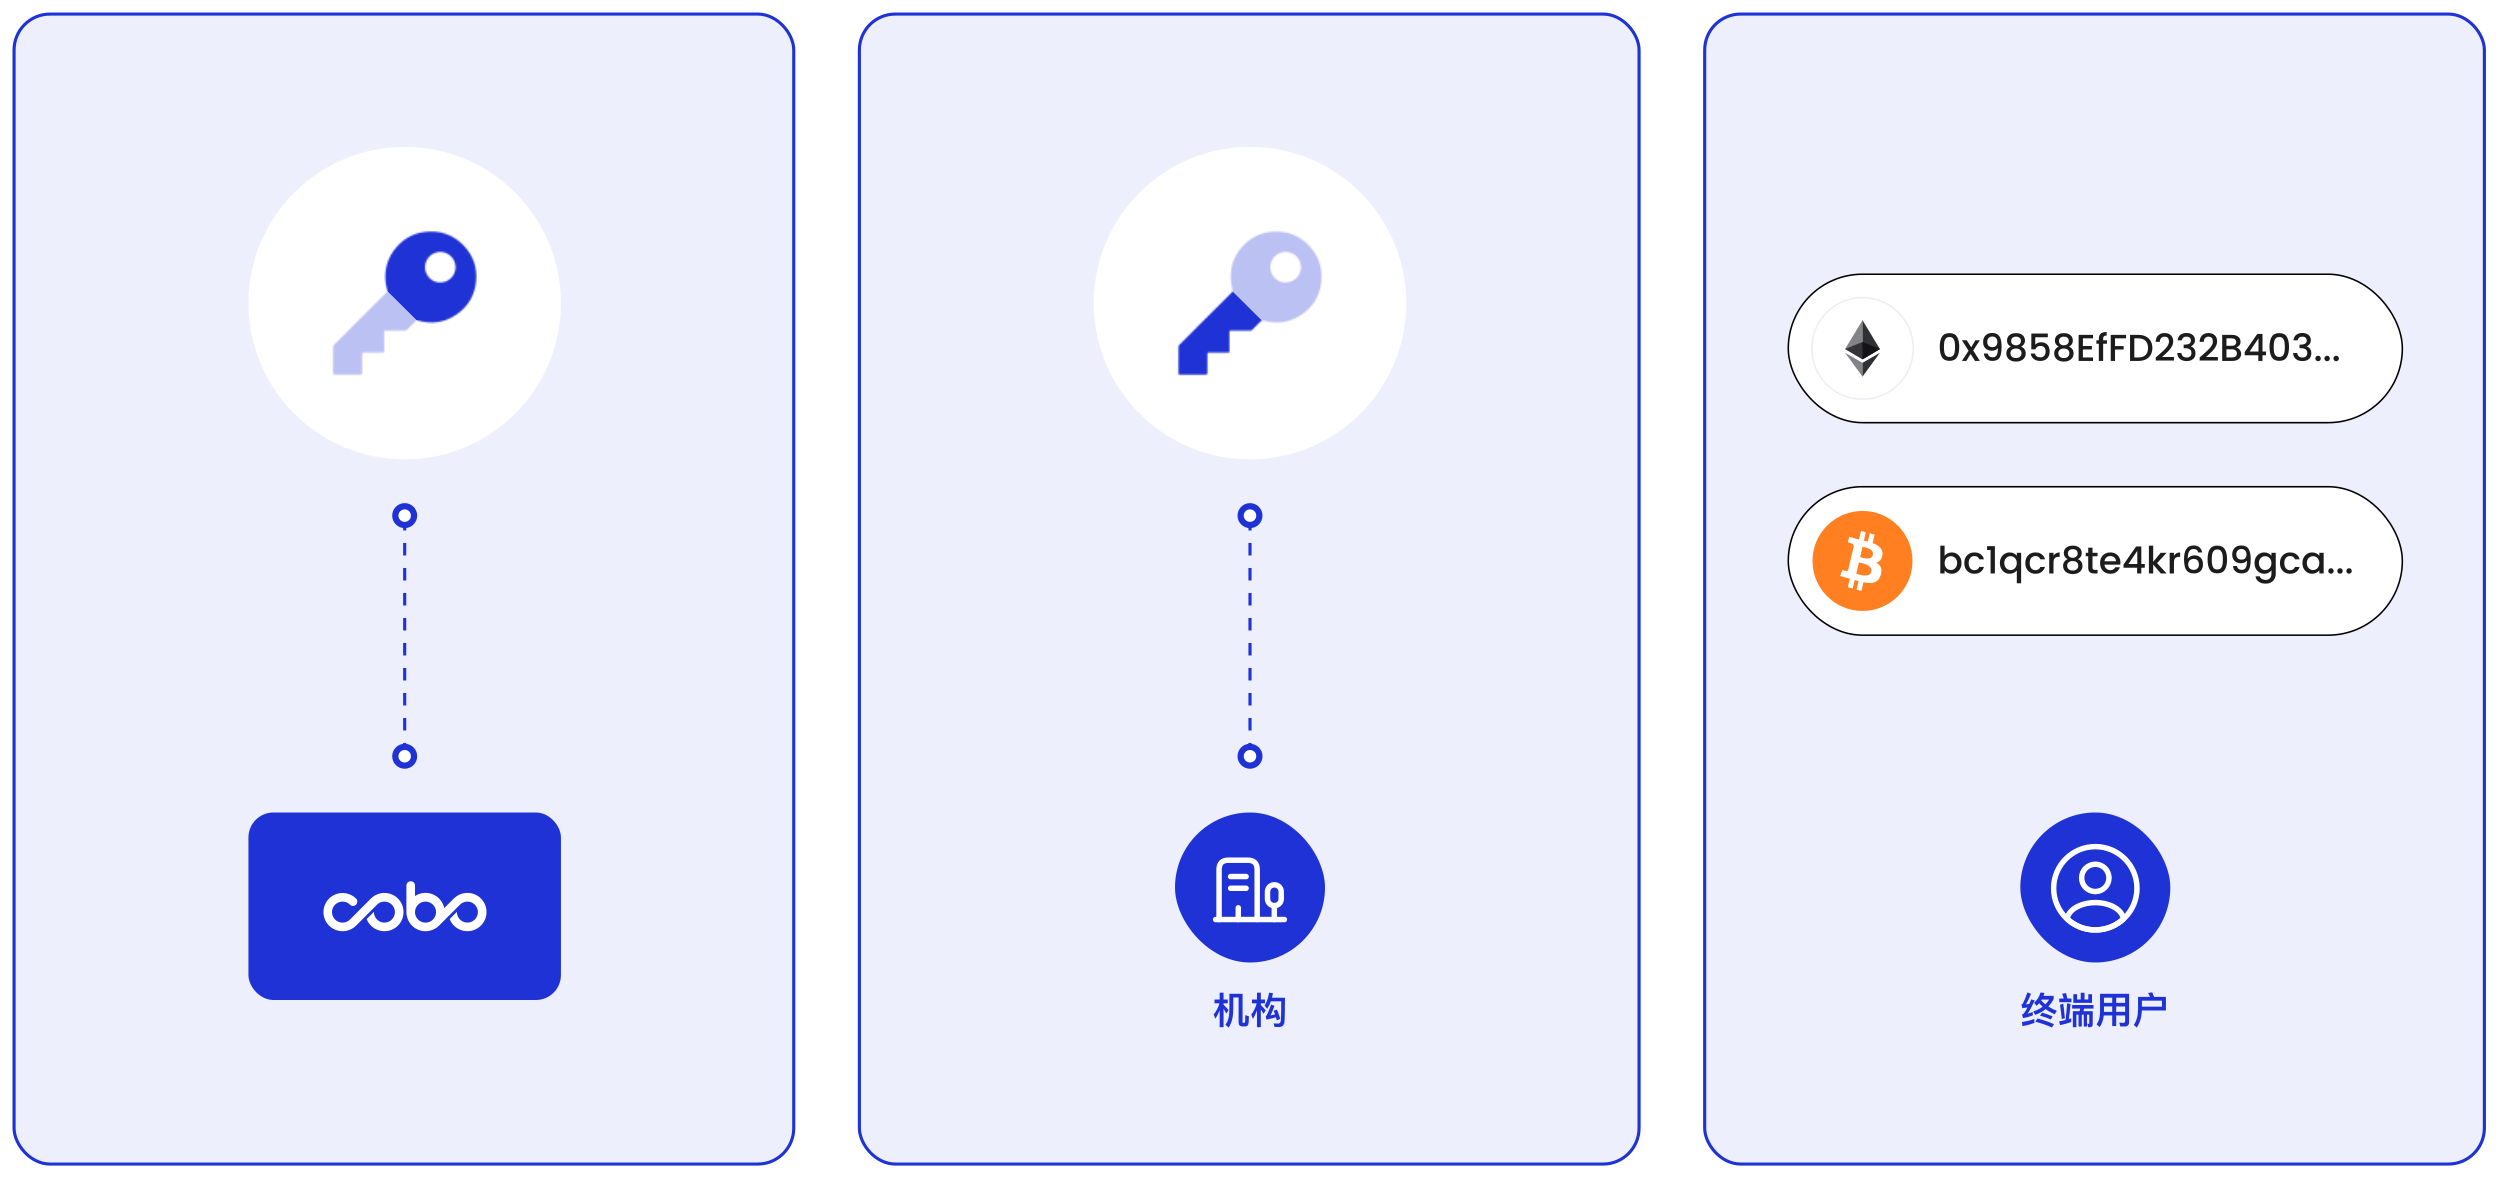 <svg width="1600" height="754" viewBox="0 0 1600 754" fill="none" xmlns="http://www.w3.org/2000/svg">
<rect width="1600" height="754" fill="white"/>
<rect x="9" y="9" width="499" height="736" rx="23" fill="#1F32D6" fill-opacity="0.08"/>
<rect x="9" y="9" width="499" height="736" rx="23" stroke="#1F32D6" stroke-width="2"/>
<circle cx="259" cy="194" r="100" fill="white"/>
<mask id="mask0_3816_3487" style="mask-type:alpha" maskUnits="userSpaceOnUse" x="213" y="148" width="92" height="92">
<path d="M222.502 239.815C225.201 239.815 227.904 239.815 230.602 239.815C231.385 239.815 231.776 239.411 231.776 238.602C231.776 234.577 231.787 230.552 231.765 226.527C231.762 225.886 231.896 225.639 232.602 225.647C236.754 225.679 240.909 225.65 245.061 225.679C245.706 225.683 245.883 225.494 245.88 224.864C245.858 220.763 245.887 216.662 245.851 212.557C245.843 211.811 246.003 211.554 246.807 211.565C250.933 211.608 255.06 211.576 259.19 211.594C259.719 211.594 260.088 211.442 260.458 211.065C262.313 209.174 264.211 207.323 266.066 205.432C266.435 205.055 266.75 204.975 267.261 205.12C276.579 207.794 285.255 206.395 293.059 200.653C299.91 195.607 303.829 188.723 304.666 180.228C305.568 171.12 302.782 163.179 296.33 156.716C289.813 150.181 281.799 147.417 272.605 148.34C265.098 149.094 258.809 152.387 253.864 158.046C248.006 164.748 245.731 172.613 246.919 181.445C247.111 182.876 247.485 184.289 247.865 185.687C248.021 186.26 247.937 186.6 247.517 187.017C240.866 193.621 234.229 200.244 227.596 206.866C222.98 211.474 218.365 216.082 213.775 220.712C213.474 221.013 213.242 221.535 213.242 221.955C213.206 227.61 213.231 233.265 213.206 238.924C213.206 239.612 213.376 239.844 214.097 239.833C216.898 239.793 219.702 239.815 222.506 239.815H222.502ZM272 171.044C272.022 165.599 276.391 161.227 281.814 161.216C287.103 161.205 291.559 165.646 291.577 170.954C291.595 176.468 287.183 180.808 281.557 180.808C276.405 180.808 271.978 176.283 272 171.048V171.044Z" fill="white"/>
</mask>
<g mask="url(#mask0_3816_3487)">
<rect x="193.904" y="132.848" width="58.302" height="152.5" transform="rotate(-45.17 193.904 132.848)" fill="#1F32D6"/>
<rect x="146.498" y="180.535" width="67.241" height="152.5" transform="rotate(-45.17 146.498 180.535)" fill="#BCC1F3"/>
</g>
<path d="M259 331.5L259 482" stroke="#1F32D6" stroke-width="2" stroke-dasharray="8 8"/>
<circle cx="259" cy="330" r="6" transform="rotate(-180 259 330)" fill="white" stroke="#1F32D6" stroke-width="4"/>
<circle cx="259" cy="484" r="6" transform="rotate(-180 259 484)" fill="white" stroke="#1F32D6" stroke-width="4"/>
<rect x="160" y="521" width="198" height="118" rx="15" fill="#1F32D6"/>
<rect x="160" y="521" width="198" height="118" rx="15" stroke="#1F32D6" stroke-width="2"/>
<path d="M279.062 583.753C279.062 582.422 278.667 581.122 277.927 580.015C277.187 578.909 276.136 578.047 274.907 577.537C273.677 577.028 272.324 576.895 271.019 577.155C269.714 577.415 268.515 578.056 267.574 578.997C266.633 579.939 265.992 581.138 265.733 582.443C265.473 583.748 265.607 585.101 266.116 586.331C266.625 587.56 267.488 588.611 268.594 589.35C269.701 590.09 271.002 590.484 272.333 590.484C273.217 590.484 274.092 590.31 274.908 589.972C275.725 589.634 276.467 589.138 277.092 588.513C277.717 587.888 278.212 587.146 278.55 586.329C278.888 585.512 279.062 584.637 279.062 583.753ZM311.383 583.753C311.38 586.602 310.384 589.361 308.565 591.554C306.746 593.747 304.219 595.236 301.42 595.766C298.621 596.295 295.724 595.831 293.231 594.453C290.737 593.076 288.802 590.871 287.76 588.22L292.418 583.562V583.755C292.422 585.308 292.964 586.812 293.952 588.011C294.94 589.209 296.313 590.028 297.837 590.328C299.36 590.629 300.941 590.391 302.31 589.657C303.679 588.923 304.751 587.737 305.343 586.301C305.936 584.866 306.013 583.269 305.561 581.783C305.109 580.297 304.156 579.014 302.864 578.151C301.572 577.289 300.021 576.901 298.476 577.053C296.93 577.206 295.485 577.889 294.386 578.987L281.032 592.348C279.329 594.078 277.15 595.262 274.772 595.748C272.394 596.235 269.925 596.002 267.68 595.08C265.435 594.158 263.515 592.589 262.165 590.571C260.815 588.554 260.096 586.181 260.101 583.753V566.588C260.144 565.887 260.453 565.229 260.964 564.749C261.475 564.268 262.151 564 262.853 564C263.555 564 264.23 564.268 264.742 564.749C265.253 565.229 265.562 565.887 265.605 566.588V573.453C267.274 572.355 269.186 571.682 271.175 571.493C273.164 571.304 275.168 571.604 277.014 572.369C278.86 573.133 280.49 574.338 281.763 575.877C283.036 577.417 283.912 579.245 284.316 581.201L290.496 575.022C292.212 573.306 294.399 572.139 296.78 571.669C299.161 571.199 301.628 571.448 303.867 572.384C306.106 573.32 308.017 574.901 309.355 576.925C310.693 578.95 311.399 581.326 311.383 583.753ZM258.268 583.753C258.274 586.605 257.282 589.369 255.464 591.566C253.647 593.764 251.119 595.257 248.317 595.787C245.515 596.317 242.616 595.851 240.121 594.469C237.627 593.087 235.694 590.876 234.657 588.22L239.315 583.562V583.755C239.319 585.308 239.861 586.812 240.849 588.011C241.837 589.209 243.21 590.028 244.734 590.328C246.258 590.629 247.839 590.391 249.208 589.657C250.576 588.923 251.648 587.737 252.241 586.301C252.834 584.866 252.911 583.269 252.459 581.783C252.007 580.297 251.053 579.014 249.762 578.151C248.47 577.289 246.919 576.901 245.373 577.053C243.828 577.206 242.382 577.889 241.284 578.987L227.883 592.4C226.172 594.111 223.992 595.276 221.619 595.747C219.246 596.219 216.786 595.976 214.551 595.05C212.316 594.124 210.406 592.556 209.061 590.544C207.717 588.533 207 586.167 207 583.748C207 581.329 207.717 578.964 209.061 576.952C210.406 574.94 212.316 573.372 214.551 572.446C216.786 571.52 219.246 571.277 221.619 571.749C223.992 572.221 226.172 573.385 227.883 575.096C228.138 575.353 228.341 575.657 228.478 575.993C228.616 576.328 228.687 576.687 228.685 577.049C228.684 577.412 228.612 577.771 228.472 578.105C228.333 578.439 228.129 578.743 227.872 578.999C227.614 579.254 227.31 579.456 226.974 579.594C226.639 579.732 226.28 579.802 225.918 579.801C225.555 579.8 225.197 579.728 224.862 579.588C224.528 579.448 224.224 579.244 223.969 578.987C223.027 578.048 221.828 577.41 220.523 577.152C219.218 576.894 217.866 577.028 216.638 577.538C215.41 578.048 214.36 578.911 213.621 580.017C212.883 581.123 212.489 582.423 212.489 583.753C212.489 585.083 212.883 586.383 213.621 587.49C214.36 588.596 215.41 589.458 216.638 589.968C217.866 590.478 219.218 590.613 220.523 590.355C221.828 590.097 223.027 589.458 223.969 588.519L237.392 575.061C239.105 573.345 241.288 572.177 243.666 571.705C246.044 571.233 248.508 571.479 250.746 572.412C252.984 573.344 254.893 574.92 256.233 576.941C257.572 578.961 258.281 581.334 258.268 583.758V583.753Z" fill="white"/>
<rect x="550" y="9" width="499" height="736" rx="23" fill="#1F32D6" fill-opacity="0.08"/>
<rect x="550" y="9" width="499" height="736" rx="23" stroke="#1F32D6" stroke-width="2"/>
<circle cx="800" cy="194" r="100" fill="white"/>
<mask id="mask1_3816_3487" style="mask-type:alpha" maskUnits="userSpaceOnUse" x="754" y="148" width="92" height="92">
<path d="M763.502 239.815C766.201 239.815 768.904 239.815 771.603 239.815C772.385 239.815 772.777 239.411 772.777 238.602C772.777 234.577 772.787 230.552 772.766 226.527C772.762 225.886 772.896 225.639 773.602 225.647C777.754 225.679 781.909 225.65 786.061 225.679C786.706 225.683 786.884 225.494 786.88 224.864C786.858 220.763 786.887 216.662 786.851 212.557C786.844 211.811 787.003 211.554 787.807 211.565C791.934 211.608 796.06 211.576 800.19 211.594C800.719 211.594 801.088 211.442 801.458 211.065C803.313 209.174 805.211 207.323 807.066 205.432C807.435 205.055 807.751 204.975 808.261 205.12C817.579 207.794 826.256 206.395 834.059 200.653C840.91 195.607 844.83 188.723 845.667 180.228C846.569 171.12 843.783 163.179 837.331 156.716C830.813 150.181 822.8 147.417 813.605 148.34C806.099 149.094 799.81 152.387 794.864 158.046C789.006 164.748 786.731 172.613 787.92 181.445C788.112 182.876 788.485 184.289 788.865 185.687C789.021 186.26 788.938 186.6 788.517 187.017C781.866 193.621 775.229 200.244 768.596 206.866C763.98 211.474 759.365 216.082 754.775 220.712C754.474 221.013 754.242 221.535 754.242 221.955C754.206 227.61 754.232 233.265 754.206 238.924C754.206 239.612 754.376 239.844 755.097 239.833C757.898 239.793 760.702 239.815 763.506 239.815H763.502ZM813 171.044C813.022 165.599 817.391 161.227 822.814 161.216C828.103 161.205 832.559 165.646 832.577 170.954C832.596 176.468 828.183 180.808 822.557 180.808C817.405 180.808 812.978 176.283 813 171.048V171.044Z" fill="white"/>
</mask>
<g mask="url(#mask1_3816_3487)">
<rect x="734.904" y="132.848" width="58.302" height="152.5" transform="rotate(-45.17 734.904 132.848)" fill="#BCC1F3"/>
<rect x="687.498" y="180.535" width="67.241" height="152.5" transform="rotate(-45.17 687.498 180.535)" fill="#1F32D6"/>
</g>
<path d="M800 331.5L800 482" stroke="#1F32D6" stroke-width="2" stroke-dasharray="8 8"/>
<circle cx="800" cy="330" r="6" transform="rotate(-180 800 330)" fill="white" stroke="#1F32D6" stroke-width="4"/>
<circle cx="800" cy="484" r="6" transform="rotate(-180 800 484)" fill="white" stroke="#1F32D6" stroke-width="4"/>
<rect x="752" y="520" width="96" height="96" rx="48" fill="#1F32D6"/>
<path d="M777.999 588.5H821.999" stroke="white" stroke-width="3.5" stroke-miterlimit="10" stroke-linecap="round" stroke-linejoin="round"/>
<path d="M815.561 588.52V579.6" stroke="white" stroke-width="3.5" stroke-miterlimit="10" stroke-linecap="round" stroke-linejoin="round"/>
<path d="M815.601 566.28C813.161 566.28 811.201 568.24 811.201 570.68V575.22C811.201 577.66 813.161 579.62 815.601 579.62C818.041 579.62 820.001 577.66 820.001 575.22V570.68C820.001 568.24 818.041 566.28 815.601 566.28Z" stroke="white" stroke-width="3.5" stroke-miterlimit="10" stroke-linecap="round" stroke-linejoin="round"/>
<path d="M780.199 588.5V556.56C780.199 552.54 782.199 550.52 786.179 550.52H798.639C802.619 550.52 804.599 552.54 804.599 556.56V588.5" stroke="white" stroke-width="3.5" stroke-miterlimit="10" stroke-linecap="round" stroke-linejoin="round"/>
<path d="M787.6 561H797.5" stroke="white" stroke-width="3.5" stroke-miterlimit="10" stroke-linecap="round" stroke-linejoin="round"/>
<path d="M787.6 568.5H797.5" stroke="white" stroke-width="3.5" stroke-miterlimit="10" stroke-linecap="round" stroke-linejoin="round"/>
<path d="M792.5 588.5V581" stroke="white" stroke-width="3.5" stroke-miterlimit="10" stroke-linecap="round" stroke-linejoin="round"/>
<path d="M777.296 639.712H780.584V635.296H783.08V639.712H785.768V642.136H783.08V643.024C784.136 644.056 785.216 645.208 786.296 646.456L784.832 648.664C784.16 647.464 783.584 646.432 783.08 645.592V657.4H780.584V646.528C779.84 648.496 778.928 650.32 777.848 652L776.768 649.264C778.448 647.2 779.672 644.824 780.464 642.136H777.296V639.712ZM784.28 655.864C785.24 654.424 785.936 652.888 786.32 651.304C786.632 649.936 786.8 647.896 786.8 645.184V636.04H795.248V654.256C795.248 654.472 795.32 654.592 795.488 654.592H796.208C796.4 654.592 796.544 654.544 796.64 654.448C796.736 654.352 796.784 654.208 796.832 654.04C796.928 653.704 796.976 652.24 796.976 649.696L799.28 650.416C799.28 652.24 799.208 653.632 799.112 654.544C799.016 655.456 798.776 656.08 798.392 656.464C798.008 656.776 797.384 656.944 796.544 656.944H795.464C793.616 656.944 792.704 656.128 792.704 654.544V638.392H789.296V645.184C789.296 647.896 789.08 650.2 788.648 652.12C788.24 654.04 787.472 655.912 786.344 657.688L784.28 655.864ZM812.216 635.32L814.688 635.632C814.52 636.64 814.328 637.6 814.088 638.536H822.368C822.368 647.08 822.248 652.336 822.008 654.352C821.72 656.32 820.496 657.328 818.312 657.328C817.784 657.328 816.92 657.28 815.672 657.208L815.096 654.976C816.176 655.048 817.112 655.096 817.904 655.096C818.96 655.096 819.56 654.496 819.728 653.32C819.872 652.144 819.968 647.992 820.016 640.864H813.368C812.72 642.64 811.928 644.224 810.968 645.64L809.336 643.528C810.752 641.296 811.712 638.56 812.216 635.32ZM810.512 652.552L810.056 650.464C810.704 650.104 811.856 647.584 813.512 642.928L815.72 643.744C814.664 646.48 813.8 648.52 813.128 649.864C814.184 649.624 815.144 649.408 816.032 649.216C815.744 648.376 815.456 647.584 815.168 646.864L817.232 646.144C818.048 647.968 818.744 649.936 819.344 652.048L817.16 653.056C816.968 652.36 816.8 651.688 816.608 651.064C814.832 651.592 812.792 652.072 810.512 652.552ZM806.936 646.096V657.424H804.464V646.672C803.744 648.64 802.88 650.464 801.872 652.144L800.792 649.36C802.4 647.248 803.576 644.848 804.296 642.136H801.272V639.712H804.464V635.296H806.936V639.712H809.6V642.136H806.936V643.216C807.992 644.272 809.048 645.4 810.104 646.648L808.664 648.784C808.016 647.728 807.44 646.84 806.936 646.096Z" fill="#1F32D6"/>
<rect x="1091" y="9" width="499" height="736" rx="23" fill="#1F32D6" fill-opacity="0.08"/>
<rect x="1091" y="9" width="499" height="736" rx="23" stroke="#1F32D6" stroke-width="2"/>
<rect x="1293" y="520" width="96" height="96" rx="48" fill="#1F32D6"/>
<path d="M1341.32 570.58C1341.13 570.553 1340.89 570.553 1340.68 570.58C1335.99 570.42 1332.25 566.58 1332.25 561.86C1332.25 557.033 1336.15 553.113 1341 553.113C1345.83 553.113 1349.75 557.033 1349.75 561.86C1349.72 566.58 1346.01 570.42 1341.32 570.58Z" stroke="white" stroke-width="3.5" stroke-linecap="round" stroke-linejoin="round"/>
<path d="M1358.97 588.18C1354.23 592.527 1347.93 595.167 1341 595.167C1334.07 595.167 1327.77 592.527 1323.03 588.18C1323.29 585.673 1324.89 583.22 1327.75 581.3C1335.05 576.447 1347 576.447 1354.25 581.3C1357.11 583.22 1358.71 585.673 1358.97 588.18Z" stroke="white" stroke-width="3.5" stroke-linecap="round" stroke-linejoin="round"/>
<path d="M1341 595.166C1355.73 595.166 1367.67 583.227 1367.67 568.5C1367.67 553.772 1355.73 541.833 1341 541.833C1326.27 541.833 1314.33 553.772 1314.33 568.5C1314.33 583.227 1326.27 595.166 1341 595.166Z" stroke="white" stroke-width="3.5" stroke-linecap="round" stroke-linejoin="round"/>
<path d="M1302 652.144V654.688C1299.77 655.528 1297.22 656.224 1294.39 656.752L1294.03 654.112C1297.06 653.632 1299.72 652.96 1302 652.144ZM1297.51 635.128L1299.86 636.04C1298.81 638.776 1297.7 641.032 1296.6 642.808L1298.71 642.52C1299.14 641.608 1299.58 640.6 1300.06 639.544L1302.24 640.336C1300.42 644.176 1298.88 646.984 1297.63 648.784C1298.74 648.496 1299.86 648.112 1300.97 647.656V649.888C1298.76 650.752 1296.7 651.304 1294.75 651.592L1294.1 649.336C1294.54 649.144 1294.92 648.928 1295.23 648.64C1295.86 647.896 1296.65 646.6 1297.61 644.752C1296.55 644.896 1295.47 645.064 1294.32 645.232L1293.7 642.952C1294.08 642.808 1294.44 642.496 1294.73 642.04C1295.78 639.952 1296.72 637.648 1297.51 635.128ZM1306.92 648.088C1309.37 648.76 1311.62 649.576 1313.69 650.536L1312.46 652.456C1310.26 651.424 1307.95 650.608 1305.6 650.032L1306.92 648.088ZM1304.02 651.832C1307.86 652.84 1311.38 654.04 1314.55 655.48L1313.21 657.568C1309.78 656.032 1306.25 654.808 1302.6 653.92L1304.02 651.832ZM1305.94 635.176L1308.48 635.488C1308.29 636.136 1308.1 636.76 1307.88 637.336H1314.34V639.352C1313.4 641.176 1312.27 642.784 1310.98 644.176C1312.61 645.232 1314.38 646.144 1316.33 646.912L1315.03 649.168C1312.9 648.232 1310.95 647.128 1309.22 645.832C1307.3 647.416 1305.05 648.64 1302.5 649.504L1301.28 647.296C1303.54 646.624 1305.55 645.616 1307.3 644.272C1306.51 643.552 1305.77 642.832 1305.1 642.064C1304.57 642.664 1304.02 643.24 1303.42 643.792L1301.83 641.752C1303.85 639.952 1305.22 637.768 1305.94 635.176ZM1309.03 642.76C1309.94 641.824 1310.74 640.816 1311.46 639.736H1306.73C1306.61 639.928 1306.49 640.12 1306.39 640.312C1307.21 641.176 1308.07 641.992 1309.03 642.76ZM1317.94 639.04H1320.77C1320.48 637.936 1320.14 636.928 1319.78 635.992L1322.28 635.584C1322.57 636.592 1322.86 637.744 1323.14 639.04H1325.71V641.392H1317.94V639.04ZM1320.48 642.376C1320.86 645.064 1321.2 648.184 1321.51 651.688L1319.52 652.168C1319.23 649 1318.85 645.976 1318.42 643.048L1320.48 642.376ZM1325.59 651.712V654.112C1323.38 654.88 1321.01 655.552 1318.49 656.104L1317.84 653.656C1319.23 653.44 1320.6 653.152 1321.94 652.816C1322.38 649.456 1322.71 645.928 1322.93 642.184L1325.16 642.496C1324.9 646 1324.51 649.24 1324.03 652.216L1325.59 651.712ZM1336.51 639.664V636.28H1338.89V641.848H1326.94V636.28H1329.34V639.664H1331.66V635.344H1334.11V639.664H1336.51ZM1326.17 643.216H1339.82V645.52H1333.82C1333.68 646.096 1333.54 646.648 1333.34 647.176H1339.34V655.312C1339.34 656.704 1338.74 657.4 1337.54 657.4H1336.46L1335.86 655.192L1336.82 655.264C1337.02 655.264 1337.14 655.12 1337.14 654.856V649.384H1335.67V656.968H1333.61V649.384H1332.34V656.992H1330.27V649.384H1328.88V657.4H1326.62V647.176H1330.9C1331.09 646.624 1331.23 646.072 1331.35 645.52H1326.17V643.216ZM1346.54 644.152V647.608H1351.82V644.152H1346.54ZM1346.42 649.912C1346.11 652.888 1345.22 655.384 1343.76 657.352L1341.84 655.624C1343.26 653.608 1343.98 651.04 1344.02 647.92V636.04H1362.62V654.16C1362.62 656.008 1361.66 656.944 1359.77 656.944H1357.01L1356.34 654.496C1357.3 654.592 1358.16 654.64 1358.98 654.64C1359.7 654.64 1360.08 654.16 1360.08 653.248V649.912H1354.37V656.68H1351.82V649.912H1346.42ZM1360.08 647.608V644.152H1354.37V647.608H1360.08ZM1360.08 641.848V638.488H1354.37V641.848H1360.08ZM1351.82 638.488H1346.54V641.848H1351.82V638.488ZM1383.65 640.432H1370.83V644.248H1383.65V640.432ZM1370.81 646.696C1370.66 650.92 1369.58 654.568 1367.52 657.64L1365.65 655.936C1367.42 653.368 1368.34 650.032 1368.36 645.952V637.984H1376.02C1375.63 637.096 1375.22 636.28 1374.77 635.512L1377.46 635.08C1377.84 635.944 1378.2 636.904 1378.58 637.984H1386.19V646.696H1370.81Z" fill="#1F32D6"/>
<rect x="1144.5" y="175.5" width="393" height="95" rx="47.5" fill="white"/>
<rect x="1144.5" y="175.5" width="393" height="95" rx="47.5" stroke="black"/>
<path d="M1241.44 222.024C1241.44 219.256 1241.9 217.096 1242.83 215.544C1243.78 213.976 1245.39 213.192 1247.68 213.192C1249.97 213.192 1251.58 213.976 1252.5 215.544C1253.45 217.096 1253.92 219.256 1253.92 222.024C1253.92 224.824 1253.45 227.016 1252.5 228.6C1251.58 230.168 1249.97 230.952 1247.68 230.952C1245.39 230.952 1243.78 230.168 1242.83 228.6C1241.9 227.016 1241.44 224.824 1241.44 222.024ZM1251.23 222.024C1251.23 220.728 1251.14 219.632 1250.97 218.736C1250.81 217.84 1250.47 217.112 1249.96 216.552C1249.45 215.976 1248.69 215.688 1247.68 215.688C1246.67 215.688 1245.91 215.976 1245.4 216.552C1244.89 217.112 1244.54 217.84 1244.37 218.736C1244.21 219.632 1244.13 220.728 1244.13 222.024C1244.13 223.368 1244.21 224.496 1244.37 225.408C1244.53 226.32 1244.86 227.056 1245.38 227.616C1245.9 228.176 1246.67 228.456 1247.68 228.456C1248.69 228.456 1249.45 228.176 1249.96 227.616C1250.49 227.056 1250.83 226.32 1250.99 225.408C1251.15 224.496 1251.23 223.368 1251.23 222.024ZM1262.84 224.304L1267.11 231H1264.02L1261.16 226.512L1258.47 231H1255.62L1259.89 224.496L1255.62 217.776H1258.71L1261.57 222.264L1264.26 217.776H1267.11L1262.84 224.304ZM1272.2 226.248C1272.36 227.048 1272.7 227.656 1273.23 228.072C1273.76 228.488 1274.47 228.696 1275.37 228.696C1276.5 228.696 1277.34 228.248 1277.86 227.352C1278.39 226.456 1278.66 224.928 1278.66 222.768C1278.27 223.312 1277.73 223.736 1277.02 224.04C1276.34 224.328 1275.58 224.472 1274.77 224.472C1273.73 224.472 1272.78 224.264 1271.94 223.848C1271.09 223.416 1270.42 222.784 1269.92 221.952C1269.44 221.104 1269.2 220.08 1269.2 218.88C1269.2 217.12 1269.71 215.72 1270.74 214.68C1271.78 213.624 1273.2 213.096 1275.01 213.096C1277.18 213.096 1278.73 213.824 1279.64 215.28C1280.57 216.72 1281.03 218.936 1281.03 221.928C1281.03 223.992 1280.86 225.68 1280.5 226.992C1280.17 228.304 1279.58 229.296 1278.73 229.968C1277.88 230.64 1276.7 230.976 1275.2 230.976C1273.49 230.976 1272.17 230.528 1271.24 229.632C1270.31 228.736 1269.79 227.608 1269.68 226.248H1272.2ZM1275.25 222.168C1276.21 222.168 1276.96 221.872 1277.5 221.28C1278.06 220.672 1278.34 219.872 1278.34 218.88C1278.34 217.776 1278.05 216.92 1277.46 216.312C1276.88 215.688 1276.09 215.376 1275.08 215.376C1274.07 215.376 1273.27 215.696 1272.68 216.336C1272.1 216.96 1271.82 217.784 1271.82 218.808C1271.82 219.784 1272.1 220.592 1272.66 221.232C1273.23 221.856 1274.1 222.168 1275.25 222.168ZM1286.98 221.856C1285.31 221.024 1284.48 219.712 1284.48 217.92C1284.48 217.056 1284.7 216.264 1285.13 215.544C1285.56 214.824 1286.21 214.256 1287.07 213.84C1287.94 213.408 1288.99 213.192 1290.24 213.192C1291.47 213.192 1292.52 213.408 1293.39 213.84C1294.27 214.256 1294.92 214.824 1295.35 215.544C1295.79 216.264 1296 217.056 1296 217.92C1296 218.816 1295.77 219.608 1295.31 220.296C1294.86 220.968 1294.26 221.488 1293.51 221.856C1294.42 222.192 1295.14 222.744 1295.67 223.512C1296.19 224.264 1296.46 225.152 1296.46 226.176C1296.46 227.216 1296.19 228.136 1295.67 228.936C1295.14 229.736 1294.4 230.352 1293.46 230.784C1292.51 231.216 1291.44 231.432 1290.24 231.432C1289.04 231.432 1287.97 231.216 1287.03 230.784C1286.1 230.352 1285.37 229.736 1284.84 228.936C1284.31 228.136 1284.05 227.216 1284.05 226.176C1284.05 225.136 1284.31 224.24 1284.84 223.488C1285.37 222.736 1286.08 222.192 1286.98 221.856ZM1293.39 218.256C1293.39 217.36 1293.11 216.672 1292.55 216.192C1291.99 215.712 1291.22 215.472 1290.24 215.472C1289.28 215.472 1288.52 215.712 1287.96 216.192C1287.4 216.672 1287.12 217.368 1287.12 218.28C1287.12 219.08 1287.41 219.736 1287.99 220.248C1288.58 220.744 1289.33 220.992 1290.24 220.992C1291.15 220.992 1291.91 220.736 1292.5 220.224C1293.09 219.712 1293.39 219.056 1293.39 218.256ZM1290.24 223.056C1289.19 223.056 1288.32 223.32 1287.65 223.848C1286.99 224.36 1286.67 225.104 1286.67 226.08C1286.67 226.992 1286.99 227.736 1287.63 228.312C1288.27 228.872 1289.14 229.152 1290.24 229.152C1291.33 229.152 1292.19 228.864 1292.81 228.288C1293.45 227.712 1293.77 226.976 1293.77 226.08C1293.77 225.12 1293.44 224.376 1292.79 223.848C1292.15 223.32 1291.3 223.056 1290.24 223.056ZM1310.61 215.856H1302.57V220.632C1302.91 220.184 1303.4 219.808 1304.06 219.504C1304.73 219.2 1305.44 219.048 1306.19 219.048C1307.54 219.048 1308.63 219.336 1309.46 219.912C1310.31 220.488 1310.91 221.216 1311.26 222.096C1311.63 222.976 1311.81 223.904 1311.81 224.88C1311.81 226.064 1311.58 227.12 1311.11 228.048C1310.67 228.96 1309.99 229.68 1309.07 230.208C1308.18 230.736 1307.07 231 1305.76 231C1304.02 231 1302.62 230.568 1301.56 229.704C1300.51 228.84 1299.87 227.696 1299.67 226.272H1302.33C1302.51 227.024 1302.9 227.624 1303.51 228.072C1304.11 228.504 1304.87 228.72 1305.79 228.72C1306.92 228.72 1307.77 228.376 1308.33 227.688C1308.91 227 1309.19 226.088 1309.19 224.952C1309.19 223.8 1308.91 222.92 1308.33 222.312C1307.75 221.688 1306.91 221.376 1305.79 221.376C1305 221.376 1304.34 221.576 1303.79 221.976C1303.27 222.36 1302.88 222.888 1302.64 223.56H1300.05V213.456H1310.61V215.856ZM1317.61 221.856C1315.95 221.024 1315.11 219.712 1315.11 217.92C1315.11 217.056 1315.33 216.264 1315.76 215.544C1316.19 214.824 1316.84 214.256 1317.71 213.84C1318.57 213.408 1319.63 213.192 1320.87 213.192C1322.11 213.192 1323.15 213.408 1324.02 213.84C1324.9 214.256 1325.55 214.824 1325.99 215.544C1326.42 216.264 1326.63 217.056 1326.63 217.92C1326.63 218.816 1326.4 219.608 1325.94 220.296C1325.49 220.968 1324.89 221.488 1324.14 221.856C1325.05 222.192 1325.77 222.744 1326.3 223.512C1326.83 224.264 1327.09 225.152 1327.09 226.176C1327.09 227.216 1326.83 228.136 1326.3 228.936C1325.77 229.736 1325.03 230.352 1324.09 230.784C1323.15 231.216 1322.07 231.432 1320.87 231.432C1319.67 231.432 1318.6 231.216 1317.66 230.784C1316.73 230.352 1316 229.736 1315.47 228.936C1314.95 228.136 1314.68 227.216 1314.68 226.176C1314.68 225.136 1314.95 224.24 1315.47 223.488C1316 222.736 1316.71 222.192 1317.61 221.856ZM1324.02 218.256C1324.02 217.36 1323.74 216.672 1323.18 216.192C1322.62 215.712 1321.85 215.472 1320.87 215.472C1319.91 215.472 1319.15 215.712 1318.59 216.192C1318.03 216.672 1317.75 217.368 1317.75 218.28C1317.75 219.08 1318.04 219.736 1318.62 220.248C1319.21 220.744 1319.96 220.992 1320.87 220.992C1321.79 220.992 1322.54 220.736 1323.13 220.224C1323.72 219.712 1324.02 219.056 1324.02 218.256ZM1320.87 223.056C1319.82 223.056 1318.95 223.32 1318.28 223.848C1317.63 224.36 1317.3 225.104 1317.3 226.08C1317.3 226.992 1317.62 227.736 1318.26 228.312C1318.9 228.872 1319.77 229.152 1320.87 229.152C1321.96 229.152 1322.82 228.864 1323.44 228.288C1324.08 227.712 1324.4 226.976 1324.4 226.08C1324.4 225.12 1324.07 224.376 1323.42 223.848C1322.78 223.32 1321.93 223.056 1320.87 223.056ZM1333.06 216.528V221.424H1338.82V223.656H1333.06V228.768H1339.54V231H1330.32V214.296H1339.54V216.528H1333.06ZM1348.45 220.008H1346.01V231H1343.25V220.008H1341.69V217.776H1343.25V216.84C1343.25 215.32 1343.65 214.216 1344.45 213.528C1345.26 212.824 1346.53 212.472 1348.26 212.472V214.752C1347.43 214.752 1346.85 214.912 1346.51 215.232C1346.17 215.536 1346.01 216.072 1346.01 216.84V217.776H1348.45V220.008ZM1360.69 214.32V216.552H1353.61V221.472H1359.13V223.704H1353.61V231H1350.88V214.32H1360.69ZM1368.68 214.32C1370.45 214.32 1372.01 214.664 1373.33 215.352C1374.68 216.024 1375.71 217 1376.43 218.28C1377.17 219.544 1377.53 221.024 1377.53 222.72C1377.53 224.416 1377.17 225.888 1376.43 227.136C1375.71 228.384 1374.68 229.344 1373.33 230.016C1372.01 230.672 1370.45 231 1368.68 231H1363.23V214.32H1368.68ZM1368.68 228.768C1370.63 228.768 1372.13 228.24 1373.17 227.184C1374.21 226.128 1374.73 224.64 1374.73 222.72C1374.73 220.784 1374.21 219.272 1373.17 218.184C1372.13 217.096 1370.63 216.552 1368.68 216.552H1365.97V228.768H1368.68ZM1381.4 227.28C1382.93 225.952 1384.14 224.864 1385.02 224.016C1385.92 223.152 1386.66 222.256 1387.25 221.328C1387.85 220.4 1388.14 219.472 1388.14 218.544C1388.14 217.584 1387.91 216.832 1387.45 216.288C1387 215.744 1386.29 215.472 1385.31 215.472C1384.37 215.472 1383.63 215.776 1383.1 216.384C1382.59 216.976 1382.32 217.776 1382.29 218.784H1379.65C1379.69 216.96 1380.24 215.568 1381.28 214.608C1382.33 213.632 1383.67 213.144 1385.29 213.144C1387.03 213.144 1388.39 213.624 1389.37 214.584C1390.36 215.544 1390.85 216.824 1390.85 218.424C1390.85 219.576 1390.56 220.688 1389.97 221.76C1389.39 222.816 1388.69 223.768 1387.88 224.616C1387.08 225.448 1386.05 226.416 1384.81 227.52L1383.73 228.48H1391.33V230.76H1379.67V228.768L1381.4 227.28ZM1393.69 217.824C1393.78 216.336 1394.35 215.176 1395.39 214.344C1396.45 213.512 1397.79 213.096 1399.42 213.096C1400.54 213.096 1401.51 213.296 1402.33 213.696C1403.14 214.096 1403.76 214.64 1404.18 215.328C1404.59 216.016 1404.8 216.792 1404.8 217.656C1404.8 218.648 1404.54 219.496 1404.01 220.2C1403.48 220.904 1402.85 221.376 1402.11 221.616V221.712C1403.06 222 1403.79 222.528 1404.32 223.296C1404.85 224.048 1405.11 225.016 1405.11 226.2C1405.11 227.144 1404.9 227.984 1404.46 228.72C1404.03 229.456 1403.39 230.04 1402.54 230.472C1401.7 230.888 1400.68 231.096 1399.5 231.096C1397.77 231.096 1396.34 230.656 1395.22 229.776C1394.12 228.88 1393.53 227.6 1393.45 225.936H1396.09C1396.15 226.784 1396.48 227.48 1397.07 228.024C1397.66 228.552 1398.46 228.816 1399.47 228.816C1400.45 228.816 1401.2 228.552 1401.73 228.024C1402.26 227.48 1402.52 226.784 1402.52 225.936C1402.52 224.816 1402.16 224.024 1401.44 223.56C1400.74 223.08 1399.65 222.84 1398.18 222.84H1397.55V220.584H1398.2C1399.5 220.568 1400.48 220.352 1401.15 219.936C1401.84 219.52 1402.18 218.864 1402.18 217.968C1402.18 217.2 1401.94 216.592 1401.44 216.144C1400.94 215.68 1400.24 215.448 1399.33 215.448C1398.43 215.448 1397.74 215.68 1397.24 216.144C1396.74 216.592 1396.45 217.152 1396.35 217.824H1393.69ZM1409.5 227.28C1411.03 225.952 1412.24 224.864 1413.12 224.016C1414.02 223.152 1414.76 222.256 1415.35 221.328C1415.95 220.4 1416.24 219.472 1416.24 218.544C1416.24 217.584 1416.01 216.832 1415.55 216.288C1415.1 215.744 1414.39 215.472 1413.41 215.472C1412.47 215.472 1411.73 215.776 1411.2 216.384C1410.69 216.976 1410.42 217.776 1410.39 218.784H1407.75C1407.79 216.96 1408.34 215.568 1409.38 214.608C1410.43 213.632 1411.77 213.144 1413.39 213.144C1415.13 213.144 1416.49 213.624 1417.47 214.584C1418.46 215.544 1418.95 216.824 1418.95 218.424C1418.95 219.576 1418.66 220.688 1418.07 221.76C1417.49 222.816 1416.79 223.768 1415.98 224.616C1415.18 225.448 1414.15 226.416 1412.91 227.52L1411.83 228.48H1419.43V230.76H1407.77V228.768L1409.5 227.28ZM1431.13 222.432C1432.02 222.592 1432.78 223.064 1433.41 223.848C1434.03 224.632 1434.34 225.52 1434.34 226.512C1434.34 227.36 1434.12 228.128 1433.67 228.816C1433.24 229.488 1432.61 230.024 1431.77 230.424C1430.94 230.808 1429.97 231 1428.87 231H1422.2V214.32H1428.56C1429.69 214.32 1430.67 214.512 1431.49 214.896C1432.3 215.28 1432.92 215.8 1433.33 216.456C1433.75 217.096 1433.96 217.816 1433.96 218.616C1433.96 219.576 1433.7 220.376 1433.19 221.016C1432.68 221.656 1431.99 222.128 1431.13 222.432ZM1424.93 221.328H1428.32C1429.21 221.328 1429.91 221.128 1430.41 220.728C1430.92 220.312 1431.17 219.72 1431.17 218.952C1431.17 218.2 1430.92 217.616 1430.41 217.2C1429.91 216.768 1429.21 216.552 1428.32 216.552H1424.93V221.328ZM1428.63 228.768C1429.56 228.768 1430.29 228.544 1430.81 228.096C1431.34 227.648 1431.61 227.024 1431.61 226.224C1431.61 225.408 1431.33 224.76 1430.77 224.28C1430.21 223.8 1429.46 223.56 1428.53 223.56H1424.93V228.768H1428.63ZM1436.62 227.352V225.288L1444.68 213.72H1448V224.976H1450.23V227.352H1448V231H1445.31V227.352H1436.62ZM1445.43 216.504L1439.76 224.976H1445.43V216.504ZM1452.49 222.024C1452.49 219.256 1452.96 217.096 1453.89 215.544C1454.83 213.976 1456.45 213.192 1458.73 213.192C1461.02 213.192 1462.63 213.976 1463.56 215.544C1464.5 217.096 1464.97 219.256 1464.97 222.024C1464.97 224.824 1464.5 227.016 1463.56 228.6C1462.63 230.168 1461.02 230.952 1458.73 230.952C1456.45 230.952 1454.83 230.168 1453.89 228.6C1452.96 227.016 1452.49 224.824 1452.49 222.024ZM1462.29 222.024C1462.29 220.728 1462.2 219.632 1462.02 218.736C1461.86 217.84 1461.53 217.112 1461.01 216.552C1460.5 215.976 1459.74 215.688 1458.73 215.688C1457.73 215.688 1456.97 215.976 1456.45 216.552C1455.94 217.112 1455.6 217.84 1455.42 218.736C1455.26 219.632 1455.18 220.728 1455.18 222.024C1455.18 223.368 1455.26 224.496 1455.42 225.408C1455.58 226.32 1455.92 227.056 1456.43 227.616C1456.96 228.176 1457.73 228.456 1458.73 228.456C1459.74 228.456 1460.5 228.176 1461.01 227.616C1461.54 227.056 1461.89 226.32 1462.05 225.408C1462.21 224.496 1462.29 223.368 1462.29 222.024ZM1467.82 217.824C1467.92 216.336 1468.49 215.176 1469.53 214.344C1470.58 213.512 1471.93 213.096 1473.56 213.096C1474.68 213.096 1475.65 213.296 1476.46 213.696C1477.28 214.096 1477.89 214.64 1478.31 215.328C1478.73 216.016 1478.93 216.792 1478.93 217.656C1478.93 218.648 1478.67 219.496 1478.14 220.2C1477.61 220.904 1476.98 221.376 1476.25 221.616V221.712C1477.19 222 1477.93 222.528 1478.45 223.296C1478.98 224.048 1479.25 225.016 1479.25 226.2C1479.25 227.144 1479.03 227.984 1478.6 228.72C1478.17 229.456 1477.53 230.04 1476.68 230.472C1475.83 230.888 1474.81 231.096 1473.63 231.096C1471.9 231.096 1470.48 230.656 1469.36 229.776C1468.25 228.88 1467.66 227.6 1467.58 225.936H1470.22C1470.29 226.784 1470.61 227.48 1471.21 228.024C1471.8 228.552 1472.6 228.816 1473.61 228.816C1474.58 228.816 1475.33 228.552 1475.86 228.024C1476.39 227.48 1476.65 226.784 1476.65 225.936C1476.65 224.816 1476.29 224.024 1475.57 223.56C1474.87 223.08 1473.78 222.84 1472.31 222.84H1471.69V220.584H1472.33C1473.63 220.568 1474.61 220.352 1475.29 219.936C1475.97 219.52 1476.32 218.864 1476.32 217.968C1476.32 217.2 1476.07 216.592 1475.57 216.144C1475.08 215.68 1474.37 215.448 1473.46 215.448C1472.57 215.448 1471.87 215.68 1471.37 216.144C1470.88 216.592 1470.58 217.152 1470.49 217.824H1467.82ZM1483.58 231.168C1483.09 231.168 1482.67 231 1482.34 230.664C1482 230.328 1481.83 229.912 1481.83 229.416C1481.83 228.92 1482 228.504 1482.34 228.168C1482.67 227.832 1483.09 227.664 1483.58 227.664C1484.06 227.664 1484.47 227.832 1484.81 228.168C1485.14 228.504 1485.31 228.92 1485.31 229.416C1485.31 229.912 1485.14 230.328 1484.81 230.664C1484.47 231 1484.06 231.168 1483.58 231.168ZM1489.37 231.168C1488.88 231.168 1488.46 231 1488.12 230.664C1487.79 230.328 1487.62 229.912 1487.62 229.416C1487.62 228.92 1487.79 228.504 1488.12 228.168C1488.46 227.832 1488.88 227.664 1489.37 227.664C1489.85 227.664 1490.26 227.832 1490.6 228.168C1490.93 228.504 1491.1 228.92 1491.1 229.416C1491.1 229.912 1490.93 230.328 1490.6 230.664C1490.26 231 1489.85 231.168 1489.37 231.168ZM1495.16 231.168C1494.67 231.168 1494.25 231 1493.91 230.664C1493.58 230.328 1493.41 229.912 1493.41 229.416C1493.41 228.92 1493.58 228.504 1493.91 228.168C1494.25 227.832 1494.67 227.664 1495.16 227.664C1495.64 227.664 1496.05 227.832 1496.39 228.168C1496.72 228.504 1496.89 228.92 1496.89 229.416C1496.89 229.912 1496.72 230.328 1496.39 230.664C1496.05 231 1495.64 231.168 1495.16 231.168Z" fill="#1C1C1C"/>
<circle cx="1192" cy="223" r="32.5" fill="white" stroke="#EDEEF3"/>
<path d="M1180.87 223.381L1192 229.957V204.913L1180.87 223.381Z" fill="#828489"/>
<path d="M1191.99 204.913V229.957L1203.12 223.381L1191.99 204.913Z" fill="#303132"/>
<path d="M1180.87 225.781L1192 241.086V232.199L1180.87 225.781Z" fill="#828489"/>
<path d="M1191.99 232.199V241.086L1203.12 225.781L1191.99 232.199Z" fill="#303032"/>
<path d="M1192 218.826L1180.87 223.381L1192 229.957L1203.13 223.381L1192 218.826Z" fill="#353537"/>
<path d="M1191.99 218.826L1203.12 223.381L1192 229.957L1191.99 218.826Z" fill="#141415"/>
<rect x="1144.5" y="311.5" width="393" height="95" rx="47.5" fill="white"/>
<rect x="1144.5" y="311.5" width="393" height="95" rx="47.5" stroke="black"/>
<circle cx="1192" cy="359" r="32" fill="#FF7F21"/>
<path fill-rule="evenodd" clip-rule="evenodd" d="M1204.73 355.237C1205.29 351.202 1202.41 349.033 1198.48 347.586L1199.75 342.121L1196.63 341.291L1195.39 346.613C1194.57 346.395 1193.73 346.19 1192.89 345.986L1194.14 340.629L1191.03 339.8L1189.75 345.264C1189.07 345.099 1188.4 344.936 1187.76 344.764L1187.76 344.747L1183.46 343.602L1182.63 347.155C1182.63 347.155 1184.94 347.721 1184.89 347.756C1186.16 348.092 1186.38 348.984 1186.35 349.691L1182.85 364.664C1182.69 365.074 1182.3 365.688 1181.42 365.454C1181.45 365.503 1179.15 364.851 1179.15 364.851L1177.6 368.659L1181.66 369.739C1182.11 369.86 1182.56 369.984 1183 370.108L1183 370.108C1183.3 370.19 1183.59 370.271 1183.88 370.351L1182.59 375.879L1185.71 376.708L1186.99 371.239C1187.84 371.485 1188.66 371.712 1189.47 371.927L1188.2 377.371L1191.32 378.2L1192.61 372.682C1197.93 373.756 1201.93 373.322 1203.61 368.191C1204.97 364.06 1203.54 361.676 1200.75 360.122C1202.78 359.621 1204.32 358.191 1204.73 355.237ZM1197.6 365.897C1196.72 369.688 1191.15 368.12 1188.61 367.403C1188.38 367.339 1188.18 367.281 1188 367.235L1189.71 359.911C1189.93 359.968 1190.19 360.03 1190.48 360.1L1190.48 360.1C1193.11 360.73 1198.51 362.021 1197.6 365.897ZM1191.01 356.701C1193.13 357.305 1197.76 358.623 1198.57 355.178C1199.39 351.654 1194.89 350.592 1192.69 350.073C1192.45 350.014 1192.23 349.963 1192.05 349.916L1190.5 356.558C1190.64 356.597 1190.82 356.646 1191.01 356.701Z" fill="white"/>
<path d="M1244.54 355.744C1245 355.104 1245.63 354.584 1246.43 354.184C1247.25 353.768 1248.15 353.56 1249.14 353.56C1250.31 353.56 1251.37 353.84 1252.31 354.4C1253.26 354.96 1254 355.76 1254.54 356.8C1255.09 357.824 1255.36 359 1255.36 360.328C1255.36 361.656 1255.09 362.848 1254.54 363.904C1254 364.944 1253.25 365.76 1252.29 366.352C1251.34 366.928 1250.3 367.216 1249.14 367.216C1248.12 367.216 1247.21 367.016 1246.41 366.616C1245.62 366.216 1245 365.704 1244.54 365.08V367H1241.8V349.24H1244.54V355.744ZM1252.58 360.328C1252.58 359.416 1252.38 358.632 1252 357.976C1251.63 357.304 1251.14 356.8 1250.51 356.464C1249.9 356.112 1249.25 355.936 1248.54 355.936C1247.86 355.936 1247.2 356.112 1246.58 356.464C1245.97 356.816 1245.47 357.328 1245.09 358C1244.72 358.672 1244.54 359.464 1244.54 360.376C1244.54 361.288 1244.72 362.088 1245.09 362.776C1245.47 363.448 1245.97 363.96 1246.58 364.312C1247.2 364.664 1247.86 364.84 1248.54 364.84C1249.25 364.84 1249.9 364.664 1250.51 364.312C1251.14 363.944 1251.63 363.416 1252 362.728C1252.38 362.04 1252.58 361.24 1252.58 360.328ZM1257.15 360.376C1257.15 359.016 1257.43 357.824 1257.97 356.8C1258.53 355.76 1259.3 354.96 1260.27 354.4C1261.25 353.84 1262.37 353.56 1263.63 353.56C1265.23 353.56 1266.55 353.944 1267.59 354.712C1268.65 355.464 1269.36 356.544 1269.73 357.952H1266.78C1266.54 357.296 1266.15 356.784 1265.63 356.416C1265.1 356.048 1264.43 355.864 1263.63 355.864C1262.51 355.864 1261.62 356.264 1260.95 357.064C1260.29 357.848 1259.96 358.952 1259.96 360.376C1259.96 361.8 1260.29 362.912 1260.95 363.712C1261.62 364.512 1262.51 364.912 1263.63 364.912C1265.22 364.912 1266.27 364.216 1266.78 362.824H1269.73C1269.35 364.168 1268.63 365.24 1267.57 366.04C1266.51 366.824 1265.2 367.216 1263.63 367.216C1262.37 367.216 1261.25 366.936 1260.27 366.376C1259.3 365.8 1258.53 365 1257.97 363.976C1257.43 362.936 1257.15 361.736 1257.15 360.376ZM1271.74 352V349.504H1276.73V367H1273.97V352H1271.74ZM1279.93 360.328C1279.93 359 1280.21 357.824 1280.75 356.8C1281.31 355.776 1282.06 354.984 1283.01 354.424C1283.97 353.848 1285.03 353.56 1286.2 353.56C1287.22 353.56 1288.13 353.768 1288.91 354.184C1289.71 354.6 1290.33 355.104 1290.76 355.696V353.776H1293.52V373.288H1290.76V365.08C1290.33 365.672 1289.7 366.176 1288.89 366.592C1288.07 367.008 1287.14 367.216 1286.1 367.216C1284.97 367.216 1283.93 366.928 1282.98 366.352C1282.05 365.76 1281.31 364.944 1280.75 363.904C1280.21 362.848 1279.93 361.656 1279.93 360.328ZM1290.76 360.376C1290.76 359.464 1290.57 358.672 1290.18 358C1289.81 357.328 1289.33 356.816 1288.72 356.464C1288.11 356.112 1287.45 355.936 1286.75 355.936C1286.05 355.936 1285.39 356.112 1284.78 356.464C1284.17 356.8 1283.68 357.304 1283.29 357.976C1282.93 358.632 1282.74 359.416 1282.74 360.328C1282.74 361.24 1282.93 362.04 1283.29 362.728C1283.68 363.416 1284.17 363.944 1284.78 364.312C1285.41 364.664 1286.06 364.84 1286.75 364.84C1287.45 364.84 1288.11 364.664 1288.72 364.312C1289.33 363.96 1289.81 363.448 1290.18 362.776C1290.57 362.088 1290.76 361.288 1290.76 360.376ZM1296.2 360.376C1296.2 359.016 1296.47 357.824 1297.02 356.8C1297.58 355.76 1298.34 354.96 1299.32 354.4C1300.3 353.84 1301.42 353.56 1302.68 353.56C1304.28 353.56 1305.6 353.944 1306.64 354.712C1307.7 355.464 1308.41 356.544 1308.78 357.952H1305.82C1305.58 357.296 1305.2 356.784 1304.67 356.416C1304.14 356.048 1303.48 355.864 1302.68 355.864C1301.56 355.864 1300.66 356.264 1299.99 357.064C1299.34 357.848 1299.01 358.952 1299.01 360.376C1299.01 361.8 1299.34 362.912 1299.99 363.712C1300.66 364.512 1301.56 364.912 1302.68 364.912C1304.26 364.912 1305.31 364.216 1305.82 362.824H1308.78C1308.39 364.168 1307.67 365.24 1306.62 366.04C1305.56 366.824 1304.25 367.216 1302.68 367.216C1301.42 367.216 1300.3 366.936 1299.32 366.376C1298.34 365.8 1297.58 365 1297.02 363.976C1296.47 362.936 1296.2 361.736 1296.2 360.376ZM1314.24 355.696C1314.64 355.024 1315.17 354.504 1315.82 354.136C1316.5 353.752 1317.29 353.56 1318.2 353.56V356.392H1317.5C1316.43 356.392 1315.62 356.664 1315.06 357.208C1314.51 357.752 1314.24 358.696 1314.24 360.04V367H1311.5V353.776H1314.24V355.696ZM1323.31 357.856C1321.64 357.024 1320.81 355.712 1320.81 353.92C1320.81 353.056 1321.03 352.264 1321.46 351.544C1321.89 350.824 1322.54 350.256 1323.4 349.84C1324.27 349.408 1325.32 349.192 1326.57 349.192C1327.8 349.192 1328.85 349.408 1329.71 349.84C1330.59 350.256 1331.25 350.824 1331.68 351.544C1332.11 352.264 1332.33 353.056 1332.33 353.92C1332.33 354.816 1332.1 355.608 1331.63 356.296C1331.19 356.968 1330.59 357.488 1329.83 357.856C1330.75 358.192 1331.47 358.744 1331.99 359.512C1332.52 360.264 1332.79 361.152 1332.79 362.176C1332.79 363.216 1332.52 364.136 1331.99 364.936C1331.47 365.736 1330.73 366.352 1329.79 366.784C1328.84 367.216 1327.77 367.432 1326.57 367.432C1325.37 367.432 1324.3 367.216 1323.35 366.784C1322.43 366.352 1321.7 365.736 1321.17 364.936C1320.64 364.136 1320.38 363.216 1320.38 362.176C1320.38 361.136 1320.64 360.24 1321.17 359.488C1321.7 358.736 1322.41 358.192 1323.31 357.856ZM1329.71 354.256C1329.71 353.36 1329.43 352.672 1328.87 352.192C1328.31 351.712 1327.55 351.472 1326.57 351.472C1325.61 351.472 1324.85 351.712 1324.29 352.192C1323.73 352.672 1323.45 353.368 1323.45 354.28C1323.45 355.08 1323.74 355.736 1324.31 356.248C1324.91 356.744 1325.66 356.992 1326.57 356.992C1327.48 356.992 1328.23 356.736 1328.83 356.224C1329.42 355.712 1329.71 355.056 1329.71 354.256ZM1326.57 359.056C1325.51 359.056 1324.65 359.32 1323.98 359.848C1323.32 360.36 1322.99 361.104 1322.99 362.08C1322.99 362.992 1323.31 363.736 1323.95 364.312C1324.59 364.872 1325.47 365.152 1326.57 365.152C1327.66 365.152 1328.51 364.864 1329.14 364.288C1329.78 363.712 1330.1 362.976 1330.1 362.08C1330.1 361.12 1329.77 360.376 1329.11 359.848C1328.47 359.32 1327.63 359.056 1326.57 359.056ZM1339.21 356.008V363.328C1339.21 363.824 1339.32 364.184 1339.55 364.408C1339.79 364.616 1340.19 364.72 1340.75 364.72H1342.43V367H1340.27C1339.03 367 1338.09 366.712 1337.43 366.136C1336.78 365.56 1336.45 364.624 1336.45 363.328V356.008H1334.89V353.776H1336.45V350.488H1339.21V353.776H1342.43V356.008H1339.21ZM1357.07 360.064C1357.07 360.56 1357.04 361.008 1356.97 361.408H1346.87C1346.95 362.464 1347.34 363.312 1348.04 363.952C1348.75 364.592 1349.61 364.912 1350.64 364.912C1352.11 364.912 1353.15 364.296 1353.76 363.064H1356.71C1356.31 364.28 1355.58 365.28 1354.52 366.064C1353.48 366.832 1352.19 367.216 1350.64 367.216C1349.37 367.216 1348.24 366.936 1347.23 366.376C1346.24 365.8 1345.45 365 1344.88 363.976C1344.32 362.936 1344.04 361.736 1344.04 360.376C1344.04 359.016 1344.31 357.824 1344.85 356.8C1345.41 355.76 1346.19 354.96 1347.18 354.4C1348.19 353.84 1349.34 353.56 1350.64 353.56C1351.88 353.56 1353 353.832 1353.97 354.376C1354.95 354.92 1355.71 355.688 1356.25 356.68C1356.8 357.656 1357.07 358.784 1357.07 360.064ZM1354.21 359.2C1354.2 358.192 1353.84 357.384 1353.13 356.776C1352.43 356.168 1351.56 355.864 1350.52 355.864C1349.57 355.864 1348.76 356.168 1348.09 356.776C1347.42 357.368 1347.02 358.176 1346.89 359.2H1354.21ZM1359.06 363.352V361.288L1367.13 349.72H1370.44V360.976H1372.67V363.352H1370.44V367H1367.75V363.352H1359.06ZM1367.87 352.504L1362.21 360.976H1367.87V352.504ZM1380.53 360.4L1386.63 367H1382.93L1378.04 361.312V367H1375.3V349.24H1378.04V359.56L1382.84 353.776H1386.63L1380.53 360.4ZM1391.33 355.696C1391.73 355.024 1392.25 354.504 1392.91 354.136C1393.58 353.752 1394.37 353.56 1395.29 353.56V356.392H1394.59C1393.52 356.392 1392.7 356.664 1392.14 357.208C1391.6 357.752 1391.33 358.696 1391.33 360.04V367H1388.59V353.776H1391.33V355.696ZM1406.85 353.56C1406.67 352.824 1406.35 352.272 1405.89 351.904C1405.42 351.536 1404.78 351.352 1403.94 351.352C1402.68 351.352 1401.74 351.84 1401.11 352.816C1400.49 353.776 1400.16 355.376 1400.13 357.616C1400.54 356.912 1401.15 356.368 1401.95 355.984C1402.75 355.6 1403.62 355.408 1404.54 355.408C1405.6 355.408 1406.53 355.64 1407.33 356.104C1408.14 356.552 1408.78 357.208 1409.22 358.072C1409.69 358.936 1409.92 359.968 1409.92 361.168C1409.92 362.288 1409.7 363.288 1409.25 364.168C1408.82 365.048 1408.17 365.744 1407.3 366.256C1406.44 366.752 1405.4 367 1404.18 367C1402.54 367 1401.24 366.64 1400.3 365.92C1399.37 365.184 1398.71 364.152 1398.33 362.824C1397.96 361.496 1397.78 359.84 1397.78 357.856C1397.78 352 1399.84 349.072 1403.97 349.072C1405.57 349.072 1406.82 349.504 1407.74 350.368C1408.66 351.232 1409.21 352.296 1409.37 353.56H1406.85ZM1403.94 357.712C1402.97 357.712 1402.14 358.008 1401.45 358.6C1400.78 359.176 1400.44 360.016 1400.44 361.12C1400.44 362.224 1400.75 363.104 1401.38 363.76C1402.02 364.4 1402.9 364.72 1404.04 364.72C1405.05 364.72 1405.84 364.408 1406.42 363.784C1407.01 363.16 1407.3 362.328 1407.3 361.288C1407.3 360.2 1407.02 359.336 1406.44 358.696C1405.88 358.04 1405.05 357.712 1403.94 357.712ZM1412.84 358.024C1412.84 355.256 1413.3 353.096 1414.23 351.544C1415.17 349.976 1416.79 349.192 1419.08 349.192C1421.37 349.192 1422.97 349.976 1423.9 351.544C1424.85 353.096 1425.32 355.256 1425.32 358.024C1425.32 360.824 1424.85 363.016 1423.9 364.6C1422.97 366.168 1421.37 366.952 1419.08 366.952C1416.79 366.952 1415.17 366.168 1414.23 364.6C1413.3 363.016 1412.84 360.824 1412.84 358.024ZM1422.63 358.024C1422.63 356.728 1422.54 355.632 1422.37 354.736C1422.21 353.84 1421.87 353.112 1421.36 352.552C1420.85 351.976 1420.09 351.688 1419.08 351.688C1418.07 351.688 1417.31 351.976 1416.8 352.552C1416.29 353.112 1415.94 353.84 1415.77 354.736C1415.61 355.632 1415.53 356.728 1415.53 358.024C1415.53 359.368 1415.61 360.496 1415.77 361.408C1415.93 362.32 1416.26 363.056 1416.77 363.616C1417.3 364.176 1418.07 364.456 1419.08 364.456C1420.09 364.456 1420.85 364.176 1421.36 363.616C1421.89 363.056 1422.23 362.32 1422.39 361.408C1422.55 360.496 1422.63 359.368 1422.63 358.024ZM1431.62 362.248C1431.78 363.048 1432.13 363.656 1432.65 364.072C1433.18 364.488 1433.89 364.696 1434.79 364.696C1435.93 364.696 1436.76 364.248 1437.29 363.352C1437.81 362.456 1438.08 360.928 1438.08 358.768C1437.69 359.312 1437.15 359.736 1436.45 360.04C1435.76 360.328 1435.01 360.472 1434.19 360.472C1433.15 360.472 1432.21 360.264 1431.36 359.848C1430.51 359.416 1429.84 358.784 1429.34 357.952C1428.86 357.104 1428.62 356.08 1428.62 354.88C1428.62 353.12 1429.13 351.72 1430.16 350.68C1431.2 349.624 1432.62 349.096 1434.43 349.096C1436.61 349.096 1438.15 349.824 1439.06 351.28C1439.99 352.72 1440.45 354.936 1440.45 357.928C1440.45 359.992 1440.28 361.68 1439.93 362.992C1439.59 364.304 1439 365.296 1438.15 365.968C1437.3 366.64 1436.13 366.976 1434.62 366.976C1432.91 366.976 1431.59 366.528 1430.66 365.632C1429.73 364.736 1429.21 363.608 1429.1 362.248H1431.62ZM1434.67 358.168C1435.63 358.168 1436.38 357.872 1436.93 357.28C1437.49 356.672 1437.77 355.872 1437.77 354.88C1437.77 353.776 1437.47 352.92 1436.88 352.312C1436.3 351.688 1435.51 351.376 1434.5 351.376C1433.49 351.376 1432.69 351.696 1432.1 352.336C1431.53 352.96 1431.24 353.784 1431.24 354.808C1431.24 355.784 1431.52 356.592 1432.08 357.232C1432.65 357.856 1433.52 358.168 1434.67 358.168ZM1449.14 353.56C1450.16 353.56 1451.06 353.768 1451.85 354.184C1452.65 354.584 1453.27 355.088 1453.72 355.696V353.776H1456.48V367.216C1456.48 368.432 1456.22 369.512 1455.71 370.456C1455.2 371.416 1454.46 372.168 1453.48 372.712C1452.52 373.256 1451.37 373.528 1450.02 373.528C1448.23 373.528 1446.74 373.104 1445.56 372.256C1444.38 371.424 1443.7 370.288 1443.54 368.848H1446.26C1446.46 369.536 1446.9 370.088 1447.58 370.504C1448.26 370.936 1449.08 371.152 1450.02 371.152C1451.13 371.152 1452.02 370.816 1452.69 370.144C1453.38 369.472 1453.72 368.496 1453.72 367.216V365.008C1453.26 365.632 1452.62 366.16 1451.82 366.592C1451.04 367.008 1450.14 367.216 1449.14 367.216C1447.98 367.216 1446.93 366.928 1445.97 366.352C1445.02 365.76 1444.27 364.944 1443.71 363.904C1443.17 362.848 1442.9 361.656 1442.9 360.328C1442.9 359 1443.17 357.824 1443.71 356.8C1444.27 355.776 1445.02 354.984 1445.97 354.424C1446.93 353.848 1447.98 353.56 1449.14 353.56ZM1453.72 360.376C1453.72 359.464 1453.53 358.672 1453.14 358C1452.78 357.328 1452.29 356.816 1451.68 356.464C1451.07 356.112 1450.42 355.936 1449.71 355.936C1449.01 355.936 1448.35 356.112 1447.74 356.464C1447.14 356.8 1446.64 357.304 1446.26 357.976C1445.89 358.632 1445.7 359.416 1445.7 360.328C1445.7 361.24 1445.89 362.04 1446.26 362.728C1446.64 363.416 1447.14 363.944 1447.74 364.312C1448.37 364.664 1449.02 364.84 1449.71 364.84C1450.42 364.84 1451.07 364.664 1451.68 364.312C1452.29 363.96 1452.78 363.448 1453.14 362.776C1453.53 362.088 1453.72 361.288 1453.72 360.376ZM1459.16 360.376C1459.16 359.016 1459.43 357.824 1459.98 356.8C1460.54 355.76 1461.31 354.96 1462.28 354.4C1463.26 353.84 1464.38 353.56 1465.64 353.56C1467.24 353.56 1468.56 353.944 1469.6 354.712C1470.66 355.464 1471.37 356.544 1471.74 357.952H1468.79C1468.55 357.296 1468.16 356.784 1467.63 356.416C1467.11 356.048 1466.44 355.864 1465.64 355.864C1464.52 355.864 1463.63 356.264 1462.95 357.064C1462.3 357.848 1461.97 358.952 1461.97 360.376C1461.97 361.8 1462.3 362.912 1462.95 363.712C1463.63 364.512 1464.52 364.912 1465.64 364.912C1467.23 364.912 1468.27 364.216 1468.79 362.824H1471.74C1471.35 364.168 1470.63 365.24 1469.58 366.04C1468.52 366.824 1467.21 367.216 1465.64 367.216C1464.38 367.216 1463.26 366.936 1462.28 366.376C1461.31 365.8 1460.54 365 1459.98 363.976C1459.43 362.936 1459.16 361.736 1459.16 360.376ZM1473.55 360.328C1473.55 359 1473.82 357.824 1474.37 356.8C1474.93 355.776 1475.68 354.984 1476.62 354.424C1477.58 353.848 1478.64 353.56 1479.79 353.56C1480.83 353.56 1481.74 353.768 1482.5 354.184C1483.29 354.584 1483.91 355.088 1484.38 355.696V353.776H1487.14V367H1484.38V365.032C1483.91 365.656 1483.28 366.176 1482.48 366.592C1481.68 367.008 1480.77 367.216 1479.74 367.216C1478.61 367.216 1477.57 366.928 1476.62 366.352C1475.68 365.76 1474.93 364.944 1474.37 363.904C1473.82 362.848 1473.55 361.656 1473.55 360.328ZM1484.38 360.376C1484.38 359.464 1484.18 358.672 1483.8 358C1483.43 357.328 1482.94 356.816 1482.34 356.464C1481.73 356.112 1481.07 355.936 1480.37 355.936C1479.66 355.936 1479.01 356.112 1478.4 356.464C1477.79 356.8 1477.3 357.304 1476.91 357.976C1476.54 358.632 1476.36 359.416 1476.36 360.328C1476.36 361.24 1476.54 362.04 1476.91 362.728C1477.3 363.416 1477.79 363.944 1478.4 364.312C1479.02 364.664 1479.68 364.84 1480.37 364.84C1481.07 364.84 1481.73 364.664 1482.34 364.312C1482.94 363.96 1483.43 363.448 1483.8 362.776C1484.18 362.088 1484.38 361.288 1484.38 360.376ZM1491.83 367.168C1491.34 367.168 1490.92 367 1490.59 366.664C1490.25 366.328 1490.08 365.912 1490.08 365.416C1490.08 364.92 1490.25 364.504 1490.59 364.168C1490.92 363.832 1491.34 363.664 1491.83 363.664C1492.31 363.664 1492.72 363.832 1493.06 364.168C1493.39 364.504 1493.56 364.92 1493.56 365.416C1493.56 365.912 1493.39 366.328 1493.06 366.664C1492.72 367 1492.31 367.168 1491.83 367.168ZM1497.62 367.168C1497.13 367.168 1496.71 367 1496.37 366.664C1496.04 366.328 1495.87 365.912 1495.87 365.416C1495.87 364.92 1496.04 364.504 1496.37 364.168C1496.71 363.832 1497.13 363.664 1497.62 363.664C1498.1 363.664 1498.51 363.832 1498.85 364.168C1499.18 364.504 1499.35 364.92 1499.35 365.416C1499.35 365.912 1499.18 366.328 1498.85 366.664C1498.51 367 1498.1 367.168 1497.62 367.168ZM1503.41 367.168C1502.92 367.168 1502.5 367 1502.16 366.664C1501.83 366.328 1501.66 365.912 1501.66 365.416C1501.66 364.92 1501.83 364.504 1502.16 364.168C1502.5 363.832 1502.92 363.664 1503.41 363.664C1503.89 363.664 1504.3 363.832 1504.64 364.168C1504.97 364.504 1505.14 364.92 1505.14 365.416C1505.14 365.912 1504.97 366.328 1504.64 366.664C1504.3 367 1503.89 367.168 1503.41 367.168Z" fill="#1C1C1C"/>
</svg>
